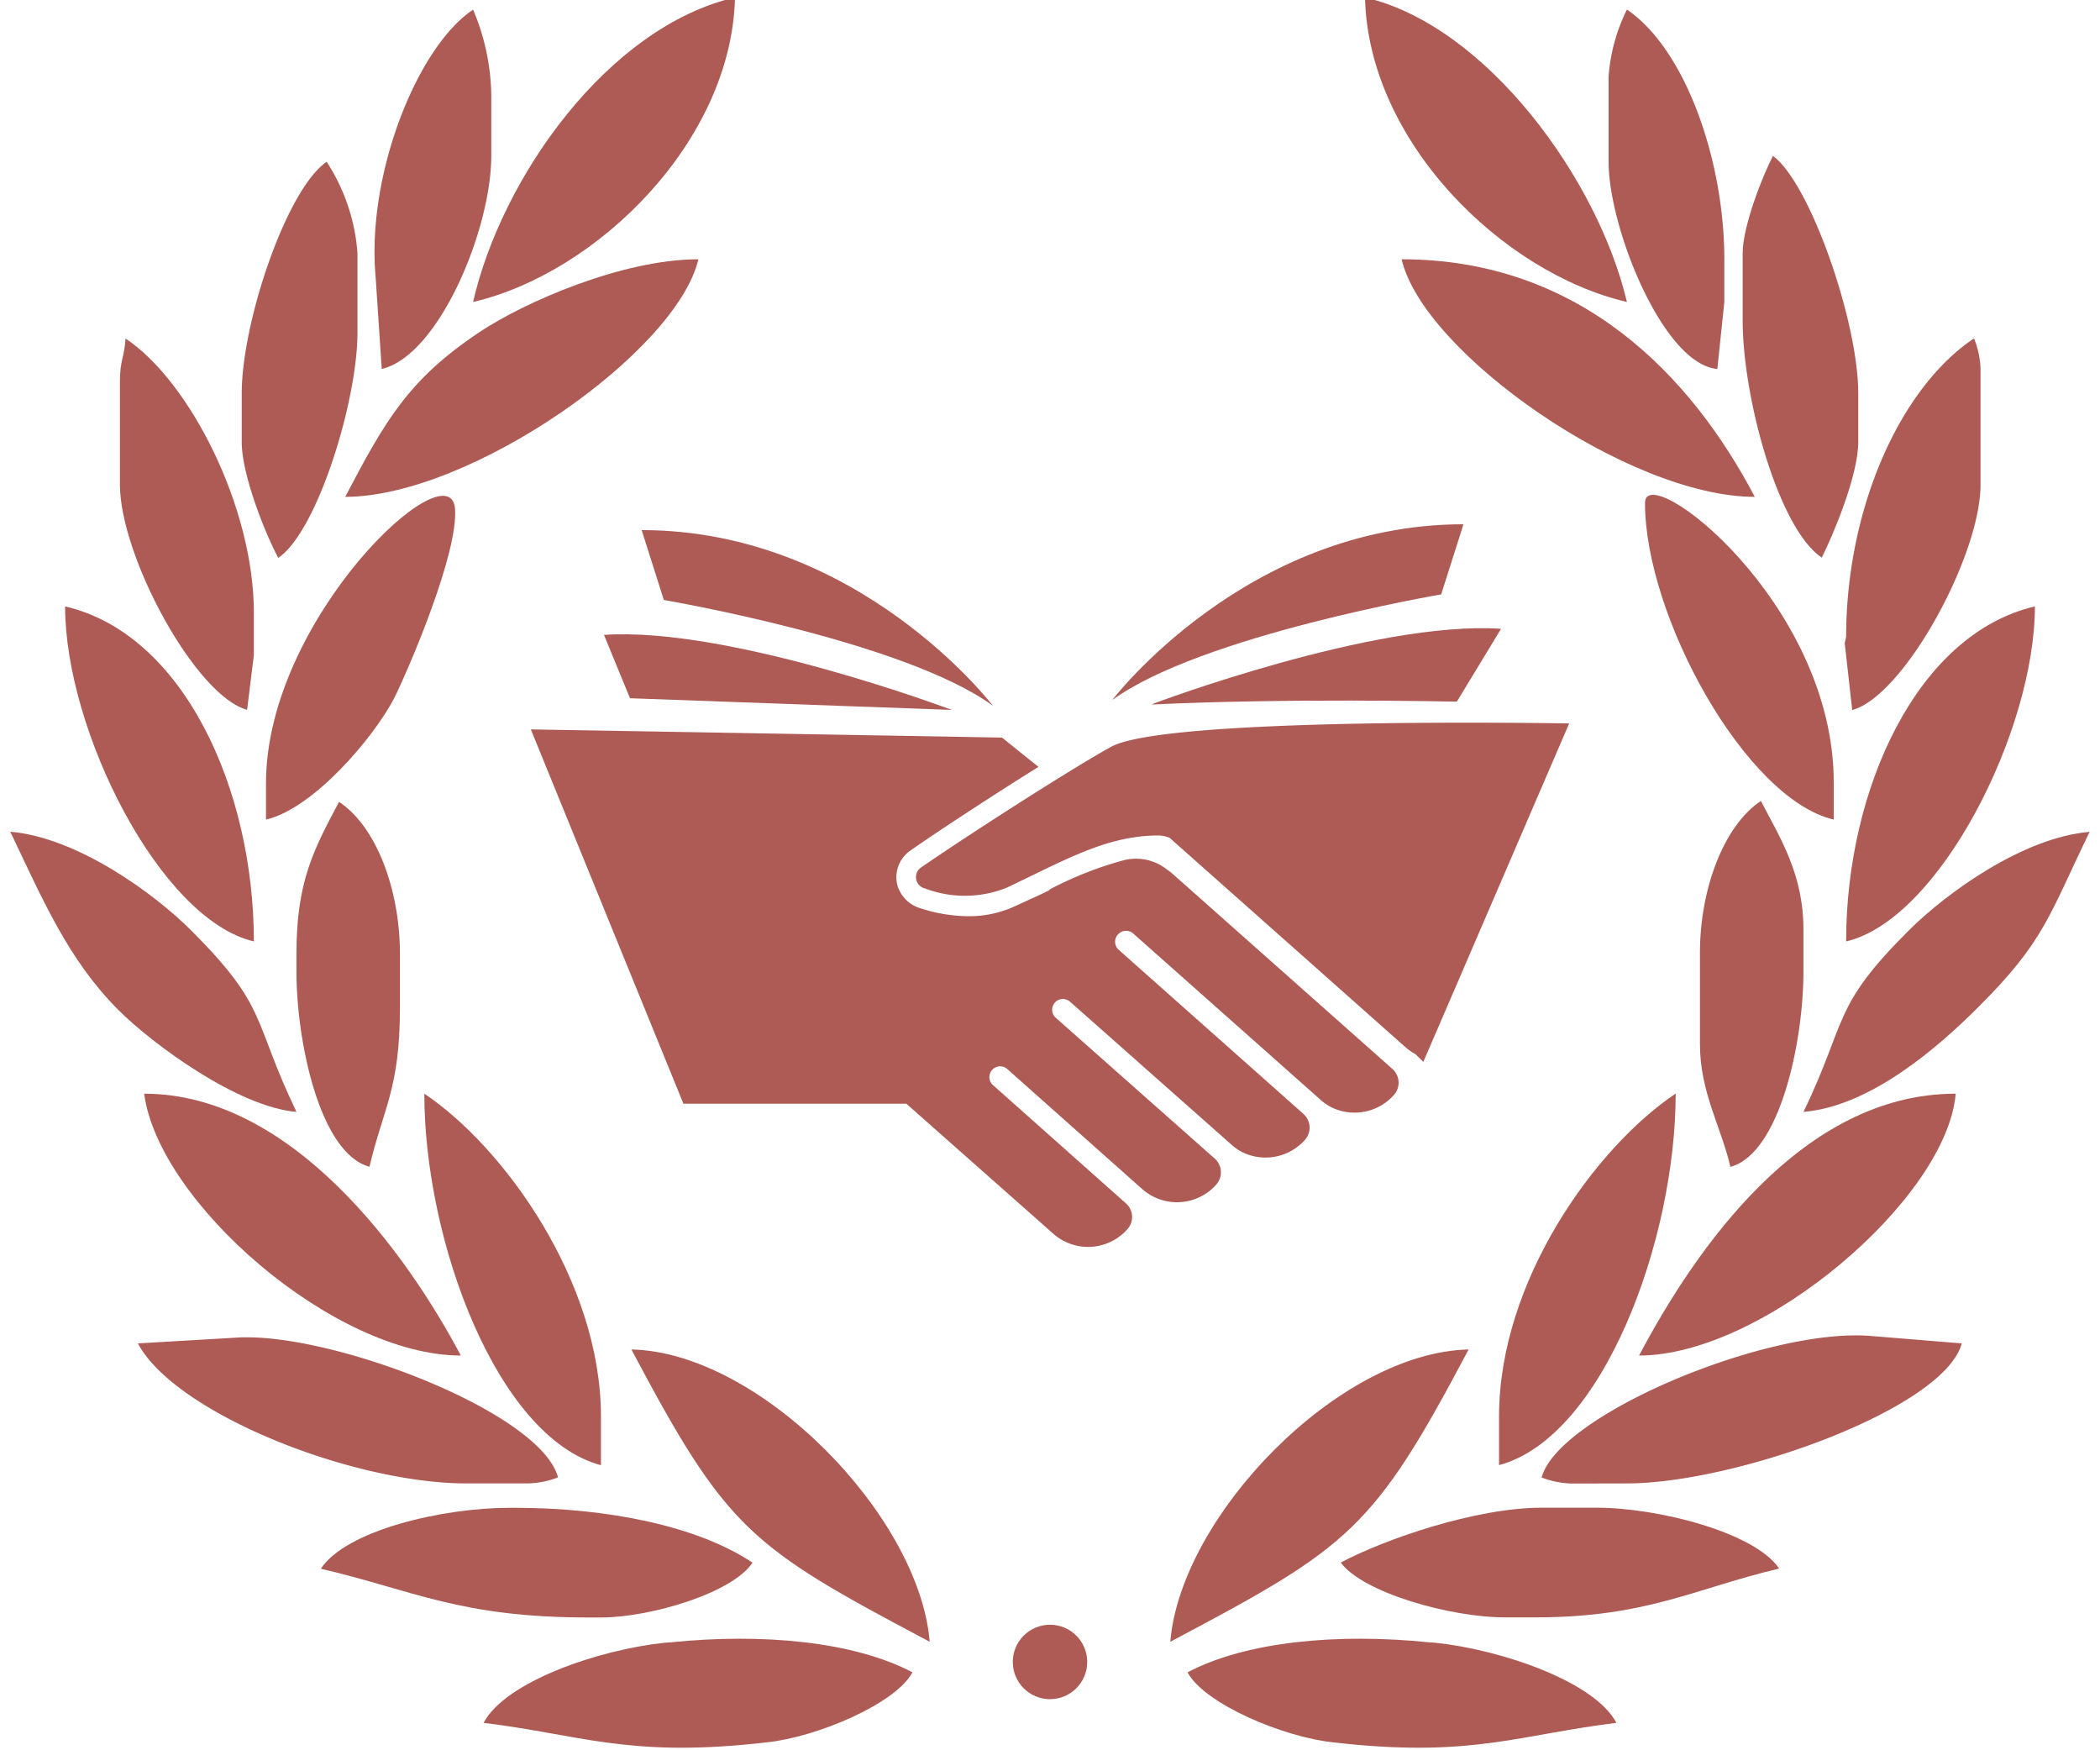 <svg id="Layer_1" data-name="Layer 1" xmlns="http://www.w3.org/2000/svg" viewBox="0 0 180 150"><defs><style>.cls-1,.cls-2{fill:#ae5b55;}.cls-2{fill-rule:evenodd;}</style></defs><title>icons</title><circle class="cls-1" cx="90" cy="142.43" r="3.19"/><path class="cls-1" d="M134.5,62S100,61.37,95.24,64C91.85,65.86,82.66,71.77,79,74.31a1,1,0,0,0,.28,1.83,9.63,9.63,0,0,0,7-.06c5.06-2.39,8.57-4.48,13.05-4.48a2.8,2.8,0,0,1,.92.2l20.19,17.92a4.61,4.61,0,0,0,.87.61L122,91l.16-.37h0l2.51-5.82h0Z"/><path class="cls-1" d="M100.51,74.89a4.11,4.11,0,0,0-.47-.36h0a4.27,4.27,0,0,0-3.63-.83A30.86,30.86,0,0,0,90,76.21l0,0-.09.1-.68.33L87,77.66a9.34,9.34,0,0,1-4,.86,13.55,13.55,0,0,1-4.07-.67,2.92,2.92,0,0,1-2-1.94,2.77,2.77,0,0,1,1.08-3c2.41-1.69,7.08-4.74,11-7.19l-3.13-2.51L45.5,62.51,58.58,94.59H77.69l12.59,11.14a4.5,4.5,0,0,0,6.4-.44,1.56,1.56,0,0,0-.18-2.17L85.12,93a.92.92,0,0,1-.07-1.32h0a.92.92,0,0,1,1.29-.06L97.9,101.9a4.5,4.5,0,0,0,6.35-.38,1.58,1.58,0,0,0-.13-2.23L90.5,87.23a.92.92,0,0,1-.07-1.32h0a.92.92,0,0,1,1.29-.06L105.5,98.05a4.42,4.42,0,0,0,1,.7,4.52,4.52,0,0,0,5.35-1.06,1.58,1.58,0,0,0-.13-2.23L95.89,81.4a.92.92,0,0,1-.06-1.32h0A.92.92,0,0,1,97.13,80l16,14.2a4.42,4.42,0,0,0,1,.7,4.52,4.52,0,0,0,5.35-1.06,1.58,1.58,0,0,0-.13-2.23Z"/><path class="cls-1" d="M54,59.84l27.58,1s-19-7.16-29.81-6.43Z"/><path class="cls-1" d="M56.9,51.42s20.6,3.51,28.2,9.06c0,0-11.47-15.05-30.1-15.05Z"/><path class="cls-1" d="M98.84,60.31h.08l-.25.07c11.61-.56,25.48-.26,25.48-.26h.73l3.78-6.23C117.84,53.15,98.84,60.31,98.84,60.31Z"/><path class="cls-1" d="M125.44,44.93C106.8,44.93,95.33,60,95.33,60c7.6-5.55,28.2-9.06,28.2-9.06Z"/><path class="cls-2" d="M32.2,23.79l.52,7.83c4.88-1.14,9.39-11.94,9.39-18.27V8.65A19.31,19.31,0,0,0,40.55.83C35.77,4,31.38,15,32.2,23.79Z"/><path class="cls-2" d="M40.55,25.88C51.2,23.4,62.72,12.08,63-.22,52.12,2.31,43,15.19,40.55,25.88Z"/><path class="cls-2" d="M29.59,42.58c10.69,0,28.41-12.39,30.27-20.36-6.48,0-14.87,3.64-18.79,6.26C35,32.53,33,36.08,29.59,42.58Z"/><path class="cls-2" d="M20.72,33.71v4.18c0,2.86,2.09,8,3.13,9.92,3.32-2.22,6.79-13.41,6.79-19.31V21.7A16.47,16.47,0,0,0,28,13.87C24.57,16.19,20.72,27.62,20.72,33.71Z"/><path class="cls-2" d="M10.28,32.66v8.87c0,6.11,6.47,18.11,10.9,19.3l.58-4.69V52.5c0-9-5.47-19.81-11-23.49C10.66,30.64,10.28,30.86,10.28,32.66Z"/><path class="cls-2" d="M22.8,67.11v3.13c4.05-.94,9.22-7,11-10.43C35.09,57.2,39.31,47.33,39,43.58,38.54,38.34,22.8,53,22.8,67.11Z"/><path class="cls-2" d="M21.76,80.68c0-13-6-26.34-16.18-28.71C5.58,62.59,13.72,78.81,21.76,80.68Z"/><path class="cls-2" d="M.88,71.28c2.77,5.78,4.94,10.94,9.26,15.27,2.95,2.95,10.28,8.33,15.27,8.74-3.83-8-2.38-8.9-9-15.53C13.13,76.48,6.56,71.76.88,71.28Z"/><path class="cls-2" d="M25.41,83.29c0,5.95,2,15.57,6.26,16.7,1.15-4.92,2.61-6.67,2.61-13.57v-4.7c0-5.42-2-10.88-5.22-13-2.15,4.06-3.65,6.79-3.65,13Z"/><path class="cls-2" d="M39.5,116.17c-4.62-8.72-14.45-22.44-27.14-22.44C13.56,103,28.61,116.17,39.5,116.17Z"/><path class="cls-2" d="M36.37,93.73c0,12.58,6.22,29.45,15.14,31.84v-4.18C51.51,109.83,43.19,98.29,36.37,93.73Z"/><path class="cls-2" d="M40,127.13h5.22a7.56,7.56,0,0,0,2.61-.52c-1.46-5.46-18.4-12-26.62-12h-.52l-8.87.52C15,121.11,30.16,127.13,40,127.13Z"/><path class="cls-2" d="M43.68,129.22c-5.76,0-14,1.92-16.18,5.22,8,1.87,11.89,4.18,23,4.18h1c4.29,0,11.33-2.13,13-4.7-4.69-3.14-12.45-4.7-20.35-4.7Z"/><path class="cls-2" d="M54.12,115.65c8.22,15.53,10.17,16.9,25.57,25.05C78.79,129.88,65.14,115.89,54.12,115.65Z"/><path class="cls-2" d="M57,140.78c-5.73.6-13.7,3.35-15.55,6.87,8.19,1,12.26,2.92,23.27,1.78l1-.11c4.27-.44,11.05-3.3,12.49-6-5-2.64-12.87-3.38-20.73-2.57Z"/><path class="cls-2" d="M139.45,25.88C137,15.44,127.47,2.22,117-.22,117.28,12.13,128.77,23.39,139.45,25.88Z"/><path class="cls-2" d="M137.88,6.57v7.31c0,5.64,4.68,17.35,9.32,17.74l.6-5.73V22.22c0-8.46-3.33-18-8.35-21.4A15.37,15.37,0,0,0,137.88,6.57Z"/><path class="cls-2" d="M149.37,21.7v5.74c0,6.69,3.08,17.87,6.78,20.35,1-2,3.13-7.05,3.13-9.92V33.71c0-6.13-4.12-18-7.31-20.35C151.13,14.94,149.37,19.37,149.37,21.7Z"/><path class="cls-2" d="M150.41,42.58C145,32.29,135.53,22.22,120.14,22.22,122,30.25,139.61,42.58,150.41,42.58Z"/><path class="cls-2" d="M158.24,54.58l-.12.54.64,5.73c4.42-1.18,11-13.22,11-19.31V31.62A7.55,7.55,0,0,0,169.2,29C162.76,33.32,158.24,43.74,158.24,54.58Z"/><path class="cls-2" d="M158.24,80.68c8-1.87,16.18-18.06,16.18-28.71C164.28,54.34,158.24,67.7,158.24,80.68Z"/><path class="cls-2" d="M141,43.1c0,9.68,8.61,25.38,16.18,27.14V67.11C157.2,51.55,141,39.32,141,43.1Z"/><path class="cls-2" d="M154.59,95.29c5.79-.48,11.65-5.65,15-9,5.64-5.63,6-7.74,9.52-15-5.67.47-12.25,5.2-15.53,8.48C157,86.33,158.39,87.36,154.59,95.29Z"/><path class="cls-2" d="M148.32,100c4.25-1.13,6.26-10.75,6.26-16.7V79.64c0-4.72-2-7.84-3.65-11-3.23,2.17-5.22,7.63-5.22,13v7.83C145.71,93.62,147.53,96.57,148.32,100Z"/><path class="cls-2" d="M128.49,125.56c8.92-2.38,15.14-19.31,15.14-31.84-6.86,4.59-15.14,16.05-15.14,27.66Z"/><path class="cls-2" d="M140.49,116.17c10.67,0,26.4-13.49,27.14-22.44C154.42,93.73,145.27,107.15,140.49,116.17Z"/><path class="cls-2" d="M139.45,127.13c9.32,0,27.21-6.41,28.7-12l-7.82-.64c-8.92-.71-26.77,6.78-28.19,12.13a7.55,7.55,0,0,0,2.61.52Z"/><path class="cls-2" d="M114.92,133.91c1.89,2.58,9.38,4.7,14.09,4.7h2.61c9.6,0,13.76-2.52,20.88-4.18-2.06-3.08-10.34-5.22-15.66-5.22h-4.7C126.44,129.22,118.7,131.91,114.92,133.91Z"/><path class="cls-2" d="M100.31,140.7c15.38-8.14,17.38-9.56,25.57-25.05C114.76,115.9,101.21,129.9,100.31,140.7Z"/><path class="cls-2" d="M123,140.78c5.73.6,13.7,3.35,15.55,6.87-8.19,1-12.26,2.92-23.27,1.78l-1-.11c-4.27-.44-11.05-3.3-12.49-6,5-2.64,12.87-3.38,20.73-2.57Z"/></svg>